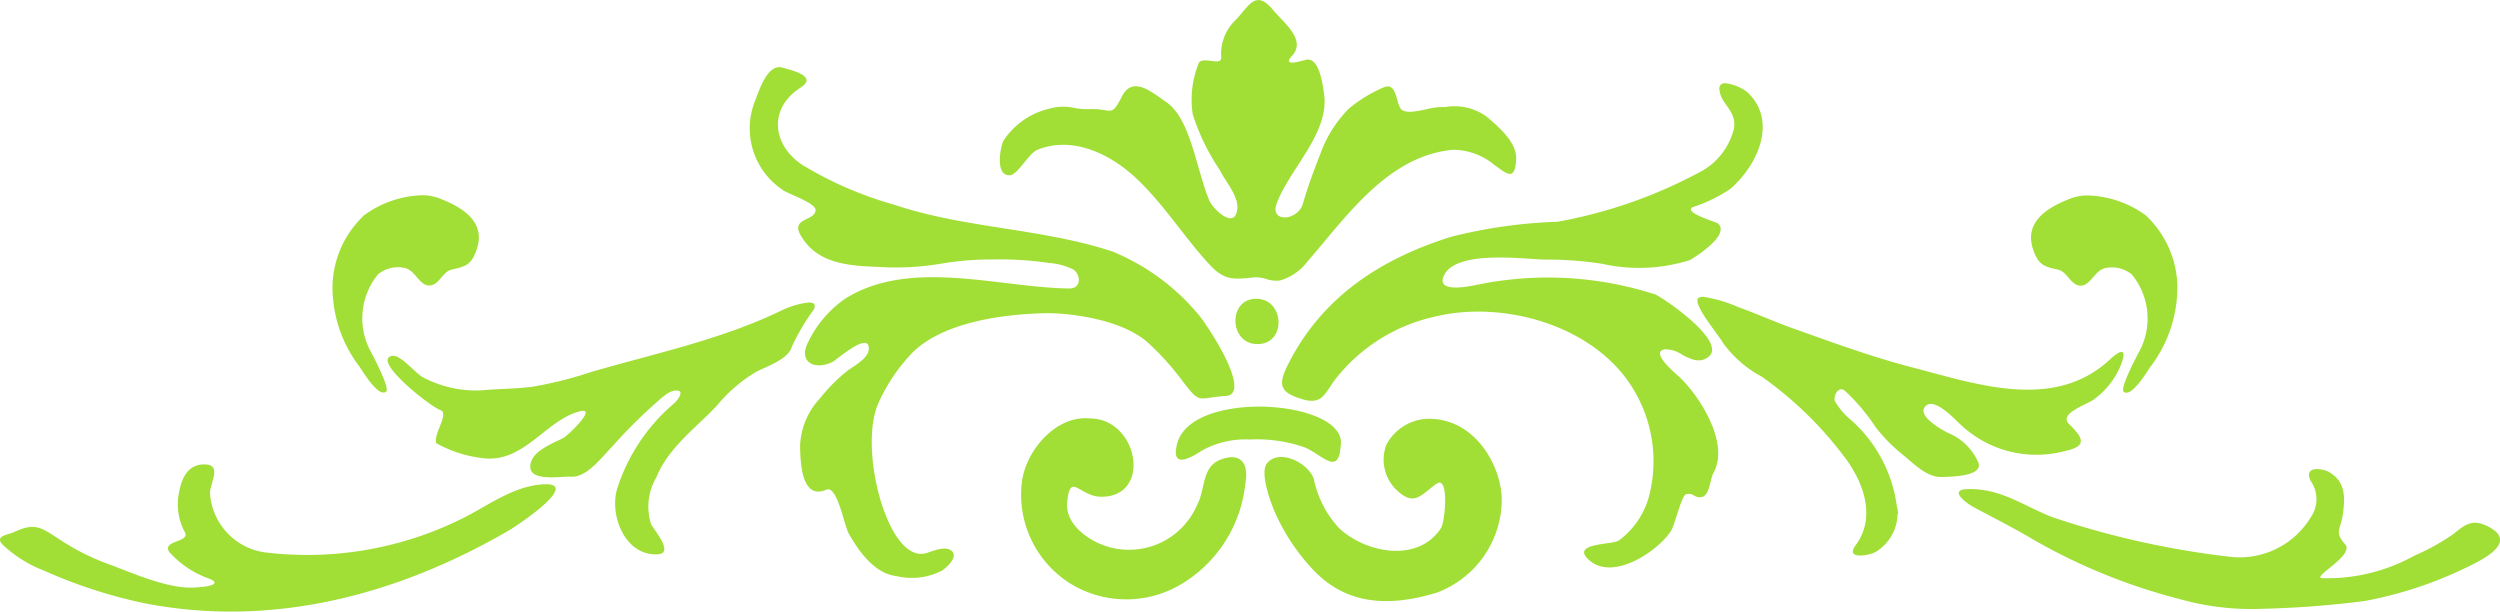 <?xml version="1.0" encoding="UTF-8"?>
<svg xmlns="http://www.w3.org/2000/svg" width="124" height="30.334" viewBox="0 0 124 30.334">
  <path id="divisore-green" d="M61.293.989a2.29,2.29,0,0,0-.717,1.856c.006.248-.245.211-.516.175-.231-.031-.477-.063-.591.083a4.815,4.815,0,0,0-.31,2.562A10.681,10.681,0,0,0,60.5,8.429c.259.542.939,1.29.872,1.928-.114,1.083-1.228,0-1.4-.432-.656-1.607-.92-4.038-2.13-4.865-.678-.463-1.655-1.334-2.19-.285-.417.817-.477.746-.952.675a3.412,3.412,0,0,0-.7-.036,3.9,3.9,0,0,1-.725-.059,2.428,2.428,0,0,0-1.2.029,3.736,3.736,0,0,0-2.312,1.61c-.145.322-.413,1.695.3,1.7.416.005.942-1.085,1.4-1.268,1.759-.7,3.627.219,4.915,1.438,1.376,1.3,2.339,2.882,3.613,4.257.757.817,1.2.735,2.229.636a1.7,1.7,0,0,1,.6.084,1.477,1.477,0,0,0,.659.073A2.588,2.588,0,0,0,64.827,13c1.959-2.253,4-5.273,7.243-5.572a3.238,3.238,0,0,1,2.048.75c.53.356,1.021.914,1.083-.265.045-.852-.846-1.59-1.428-2.1a2.692,2.692,0,0,0-2.1-.5,3.1,3.1,0,0,0-.935.11c-.477.1-.966.2-1.2.029-.314-.221-.208-1.427-.917-1.114A7.015,7.015,0,0,0,66.9,5.391a6.112,6.112,0,0,0-1.4,2.216c-.327.829-.626,1.626-.872,2.486-.251.876-1.65.96-1.31.019.613-1.7,2.61-3.473,2.36-5.412-.053-.411-.221-1.844-.872-1.741-.172.027-1.284.417-.713-.2.72-.783-.457-1.666-.934-2.246-.3-.366-.533-.51-.738-.51C62.039,0,61.754.493,61.293.989ZM37.43,5.055a3.666,3.666,0,0,0,1.388,4.361c.248.2,1.675.65,1.635,1.022-.056.534-1.231.371-.744,1.226.926,1.626,2.844,1.511,4.378,1.6a13.932,13.932,0,0,0,2.645-.194,14.6,14.6,0,0,1,2.586-.2,16.19,16.19,0,0,1,2.713.173,3.211,3.211,0,0,1,1.208.325c.379.27.4.946-.194.94-3.5-.039-7.88-1.517-11.113.5a5.5,5.5,0,0,0-1.839,2.147c-.521.966.275,1.447,1.2.995.206-.1,1.83-1.56,1.8-.637-.018.481-.774.852-1.089,1.1a8.325,8.325,0,0,0-1.333,1.347,3.636,3.636,0,0,0-.986,2.328c.006.9.092,2.733,1.3,2.2.541-.241.885,1.776,1.118,2.186.5.874,1.263,1.969,2.36,2.1a3.268,3.268,0,0,0,2.259-.272c.206-.133.769-.628.524-.93-.287-.354-.971-.035-1.311.063-1.9.55-3.4-5.243-2.35-7.476a8.833,8.833,0,0,1,1.674-2.472c1.538-1.512,4.455-1.9,6.574-1.952,1.1-.025,3.751.269,5.091,1.447a13.39,13.39,0,0,1,1.735,1.926c.916,1.2.737.81,2.135.733s-1.02-3.712-1.417-4.115a10.961,10.961,0,0,0-4.2-3.052c-3.538-1.162-7.268-1.132-10.811-2.315A18.409,18.409,0,0,1,39.779,8.17c-1.5-1.016-1.654-2.813-.072-3.824.917-.586-.553-.885-.892-.989a.555.555,0,0,0-.164-.025C37.987,3.332,37.611,4.618,37.43,5.055Zm47.858-.589c.065.711.857,1.017.719,1.9A3.333,3.333,0,0,1,84.5,8.432,23.736,23.736,0,0,1,77.247,11a24.673,24.673,0,0,0-5.278.747c-3.494,1.095-6.415,2.988-8.1,6.365-.505,1.011-.359,1.363.733,1.69,1.019.306,1.116-.337,1.67-1.04a8.6,8.6,0,0,1,4.824-3.04c3.5-.884,8.2.452,10.041,3.794a6.878,6.878,0,0,1,.634,5.174,4.013,4.013,0,0,1-1.488,2.125c-.331.207-2.317.119-1.528.905,1.175,1.173,3.443-.354,4.115-1.367.2-.294.516-1.723.741-1.831a.48.48,0,0,1,.42.058.5.5,0,0,0,.437.055c.349-.167.348-.867.519-1.174.816-1.464-.668-3.78-1.659-4.735-.15-.144-1.546-1.278-.747-1.4a1.511,1.511,0,0,1,.862.271c.417.22.85.44,1.288.11.979-.737-2.16-2.889-2.624-3.1a17.314,17.314,0,0,0-8.786-.493c-.221.043-2.2.511-1.684-.483.643-1.231,3.879-.785,4.952-.755a17.832,17.832,0,0,1,2.908.214,8.347,8.347,0,0,0,4.322-.191c.365-.213,2.026-1.283,1.38-1.822-.08-.067-1.764-.549-1.226-.81a7.253,7.253,0,0,0,1.853-.9c1.362-1.177,2.369-3.391.828-4.808a2.272,2.272,0,0,0-1.067-.429A.263.263,0,0,0,85.288,4.465Zm17.432,5.372c-1.042.4-2.355,1.1-1.88,2.525.261.785.545.86,1.251,1.017.456.1.627.807,1.13.789.469-.016.686-.753,1.183-.867a1.557,1.557,0,0,1,1.333.31,3.446,3.446,0,0,1,.383,3.8c-.13.237-.988,1.853-.783,2.02.383.314,1.172-1.027,1.312-1.224a6.517,6.517,0,0,0,1.348-4.071,4.963,4.963,0,0,0-1.573-3.461,5.156,5.156,0,0,0-2.838-.981A2.42,2.42,0,0,0,102.719,9.837Zm-84.654.836a4.962,4.962,0,0,0-1.573,3.461A6.517,6.517,0,0,0,17.841,18.2c.14.2.929,1.538,1.312,1.224.2-.168-.653-1.783-.783-2.02a3.446,3.446,0,0,1,.383-3.8,1.557,1.557,0,0,1,1.333-.31c.5.114.713.85,1.183.867.5.018.674-.688,1.13-.789.705-.157.989-.232,1.251-1.017.475-1.425-.838-2.126-1.88-2.525a2.42,2.42,0,0,0-.864-.145A5.156,5.156,0,0,0,18.065,10.673ZM84.191,14.92c.034.5,1,1.631,1.289,2.114a5.659,5.659,0,0,0,1.9,1.647,18.35,18.35,0,0,1,4.094,3.971c.945,1.24,1.612,2.989.56,4.4-.542.728.7.5,1,.323a2.246,2.246,0,0,0,1.084-1.95c.034.193.03.056.019-.082-.013-.166-.037-.331-.019.082a6.929,6.929,0,0,0-2.268-4.558,3.59,3.59,0,0,1-.836-.963c-.1-.27.187-.812.517-.5a9.835,9.835,0,0,1,1.512,1.8,8.217,8.217,0,0,0,1.361,1.37c.514.424,1.169,1.1,1.883,1.085.392-.008,2.1-.018,1.84-.713a2.776,2.776,0,0,0-1.481-1.463c-.266-.128-1.53-.81-1.18-1.29.437-.6,1.546.675,1.837.921a5.476,5.476,0,0,0,5.062,1.272c1.183-.244.983-.646.258-1.357-.542-.531.938-.97,1.27-1.244a3.932,3.932,0,0,0,1.293-1.657c.317-.8.083-.871-.542-.29-2.764,2.568-6.619,1.209-9.742.4-2.033-.524-4.017-1.255-5.994-1.959-.893-.317-1.755-.712-2.647-1.03a7.159,7.159,0,0,0-1.783-.529C84.3,14.723,84.181,14.777,84.191,14.92ZM62.367,17.067c1.448.006,1.362-2.239-.054-2.248h-.008C60.9,14.819,60.951,17.062,62.367,17.067ZM38.874,15.346c-3.026,1.486-6.33,2.167-9.56,3.107a19.888,19.888,0,0,1-2.88.726c-.882.116-1.708.1-2.587.184a5.631,5.631,0,0,1-2.834-.63c-.393-.185-1.136-1.163-1.567-1.079-1.034.2,1.91,2.526,2.392,2.684s-.381,1.217-.191,1.649a6.166,6.166,0,0,0,2.434.751c1.947.154,3.008-1.9,4.664-2.334.95-.249-.593,1.2-.771,1.3-.55.3-1.667.667-1.672,1.447,0,.577.91.542,1.539.508a4.591,4.591,0,0,1,.468-.014c.8.058,1.569-1.006,2.06-1.5A25.848,25.848,0,0,1,32.4,20.1c.294-.236.718-.722,1.132-.731.5-.011.009.545-.071.617a9.212,9.212,0,0,0-2.863,4.3c-.359,1.307.408,3.271,2,3.21.9-.034-.2-1.242-.311-1.52a2.845,2.845,0,0,1,.264-2.29c.595-1.48,1.965-2.461,3-3.56a7.571,7.571,0,0,1,1.954-1.684c.518-.266,1.6-.624,1.765-1.234a10.669,10.669,0,0,1,1.089-1.847c.131-.269,0-.358-.234-.358A4.109,4.109,0,0,0,38.874,15.346ZM58.38,22.028c-.316,1.294.733.643,1.236.32A4.437,4.437,0,0,1,62,21.8a7.1,7.1,0,0,1,2.738.4c.839.356,1.661,1.432,1.759-.081.218-1.214-1.92-1.952-4.062-1.952C60.568,20.174,58.7,20.734,58.38,22.028Zm-7.7,1.931a5.2,5.2,0,0,0,2.451,5.011,5.306,5.306,0,0,0,5.294.1A6.6,6.6,0,0,0,61.767,24c.182-.954-.174-1.606-1.233-1.2-.936.361-.74,1.468-1.156,2.242a3.673,3.673,0,0,1-4.916,1.889c-.762-.352-1.616-1.069-1.531-2,.144-1.566.6-.31,1.663-.293,2.57.041,1.883-3.884-.544-3.884a2.232,2.232,0,0,0-.226-.011C52.216,20.747,50.835,22.476,50.681,23.959ZM70.8,20.771a2.429,2.429,0,0,0-2.034,1.284,2.087,2.087,0,0,0,.51,2.256c.889.843,1.214.215,1.976-.316.634-.442.436,1.878.214,2.211-1.173,1.763-3.781,1.188-5.051-.013a5.1,5.1,0,0,1-1.247-2.42c-.216-.757-1.68-1.56-2.318-.8-.412.493.254,2.18.5,2.685A10.047,10.047,0,0,0,65.2,28.331c1.722,1.768,3.893,1.725,6.075,1.061a4.953,4.953,0,0,0,3.213-4.62c-.023-1.656-1.3-4-3.621-4ZM10.035,23.038c-.791.053-1.055.793-1.17,1.464a2.9,2.9,0,0,0,.289,1.866c.338.55-1.14.411-.758,1.011a4.812,4.812,0,0,0,1.995,1.329c.724.3-.327.416-.554.416-1.365.178-3.288-.722-4.544-1.176a11.433,11.433,0,0,1-2.238-1.128c-1.009-.642-1.278-.943-2.39-.414-.253.12-.971.166-.52.624A6.37,6.37,0,0,0,2.22,28.318a24.532,24.532,0,0,0,4.931,1.6c6.358,1.245,12.592-.406,18.118-3.626.469-.273,3.762-2.489,1.514-2.257-1.468.151-2.66,1.111-3.963,1.737a17.284,17.284,0,0,1-9.713,1.622,3.168,3.168,0,0,1-2.691-2.945c.008-.51.62-1.415-.278-1.415Q10.09,23.035,10.035,23.038Zm104.563.8a1.564,1.564,0,0,1,.025,1.805,4.128,4.128,0,0,1-3.871,1.989,42.992,42.992,0,0,1-8.974-1.987c-1.452-.573-2.561-1.44-4.2-1.384-.991.034.035.746.3.885.933.5,1.874.975,2.786,1.508a28.951,28.951,0,0,0,7.458,3.062,13,13,0,0,0,4.019.482,49.037,49.037,0,0,0,5.142-.388,19.8,19.8,0,0,0,4.655-1.475c.911-.429,3.1-1.367,1.49-2.212-.772-.4-1.132-.134-1.734.361a11.007,11.007,0,0,1-1.939,1.077,8.926,8.926,0,0,1-4.6,1.116c-.457-.081,1.642-1.14,1.164-1.68-.557-.629-.217-.715-.11-1.505.113-.84.125-1.581-.659-2.062a1.287,1.287,0,0,0-.612-.163C114.631,23.262,114.4,23.4,114.6,23.834Z" fill="#a1de36"></path>
</svg>
